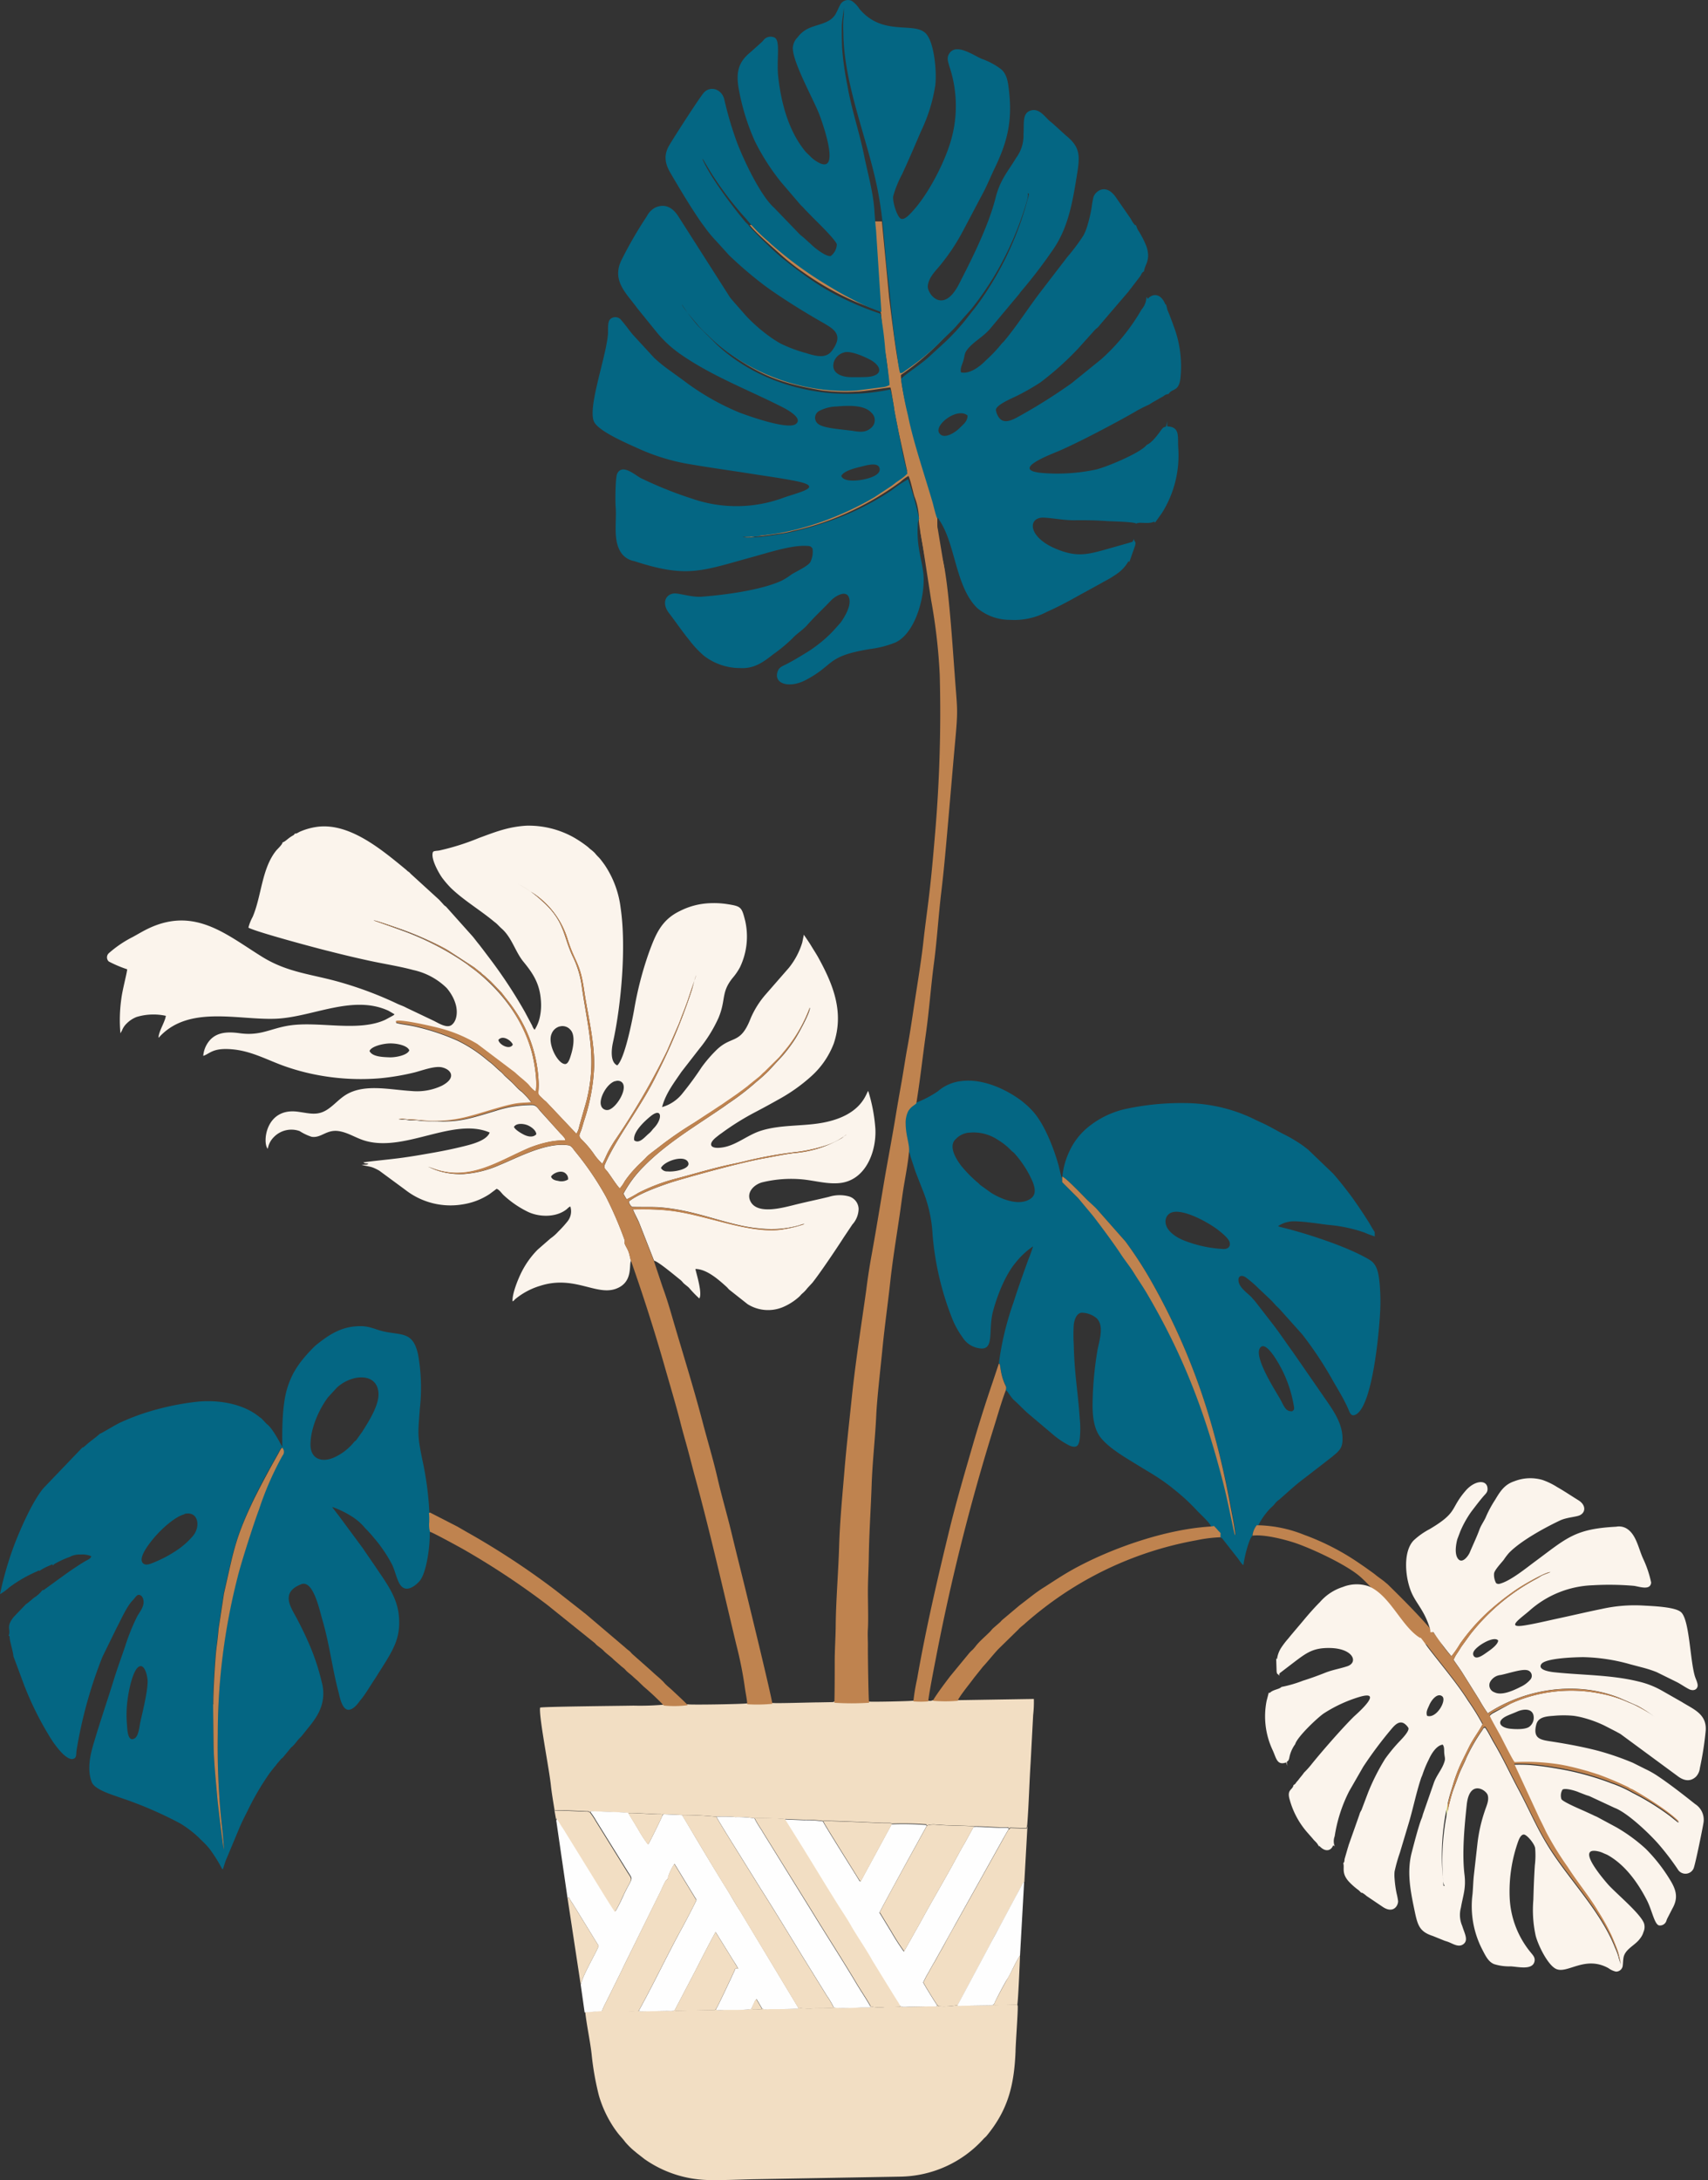 <svg xmlns="http://www.w3.org/2000/svg" viewBox="0 0 319.99 408.23"><rect x="0" y="0" width="319.99" height="408.23" fill="#333333" stroke="none"/><defs><style>.cls-1{fill:#fbf4ec;}.cls-1,.cls-2,.cls-3,.cls-4,.cls-5,.cls-6{fill-rule:evenodd;}.cls-2{fill:#046683;}.cls-3{fill:#f2dec3;}.cls-4{fill:#bf834f;}.cls-5{fill:#fefefe;}.cls-6{fill:#e1e796;}</style></defs><g id="Слой_2" data-name="Слой 2"><g id="Слой_1-2" data-name="Слой 1"><path class="cls-1" d="M103.25,220.29c.31-.59,2-1.44,2.84-.45a1.25,1.25,0,0,1,.34,1,2.37,2.37,0,0,1-1.89.26c-.63-.09-1.13-.29-1.29-.77Zm20.59-1.62c.68-1.33,4.49-2.54,5.1-1,.47,1.16-2.46,1.81-3.91,1.66a1.28,1.28,0,0,1-1.19-.62ZM96.29,211c.43-.74,1.76-.64,2.56-.31.62.26,1.58.92,1.63,1.68-.61.69-1.68.45-2.49,0C97.46,212.09,96.47,211.49,96.29,211Zm22.53,2.51c-.31-1.55,2-3.65,3.16-4.58,2.1-1.63,2.16.64.49,2.33-.25.26-.34.43-.58.68s-.46.4-.71.65c-.61.57-1.54,1.57-2.36.92Zm-3.59-11.05a1.31,1.31,0,0,1,1,0c1.75.8-.52,4.76-2.12,5.32a1.16,1.16,0,0,1-1.51-.82c-.41-1.2,1-4,2.62-4.53Zm-46-5.67c.32-.86,2.45-1.38,3.75-1.42s3.35.36,3.7,1.29c-.32.91-2.53,1.36-3.74,1.31s-3.2-.09-3.71-1.18Zm35.62-4.59a1.94,1.94,0,0,1,2,.6c1,1,.53,3.44.12,4.72-.19.61-.49,1.7-1.09,1.71-1.39,0-3.36-3.82-2.54-5.66a2.26,2.26,0,0,1,1.47-1.37Zm-11.51,2.55c.86-1.11,2.55.19,2.73.85C95.52,196.66,93.51,195.63,93.37,194.71ZM55.22,156.08c-.12.29-.27.3-.55.48-.82.49-1.26,1.07-1.73,1.15,0,.38-.91,1.21-1.18,1.53-2.75,3.39-2.74,8.52-4.43,12.45a8.31,8.31,0,0,0-.79,2c1.35.79,13.37,4,15,4.38,2.61.67,5.21,1.29,7.86,1.86s5.46,1,8,1.69A12.84,12.84,0,0,1,83.69,185a8.92,8.92,0,0,1,1,1.43,7.22,7.22,0,0,1,.71,1.73c.38,1.44.15,3.05-.8,3.76s-2.67-.5-3.49-.86l-5-2.38c-.53-.3-1.13-.48-1.68-.74a69.32,69.32,0,0,0-10.6-4c-5.3-1.54-9.85-1.78-14.69-4.77-6.59-4.07-12.48-9.35-21.06-5.45-1.14.52-2.15,1.14-3.19,1.71a21.15,21.15,0,0,0-4.45,3,1.06,1.06,0,0,0-.06,1.6,23.07,23.07,0,0,0,3.45,1.46c-.09.92-.9,3.84-1.11,5.6a28.31,28.31,0,0,0-.16,6.38l.29-.51a3.64,3.64,0,0,1,.9-1.34,5.36,5.36,0,0,1,1.86-1.21,11,11,0,0,1,5.46-.21c-.15,1.15-1.31,2.83-1.38,4.09.16-.1.05,0,.21-.18,5.52-5.9,14.56-3.12,21.64-3.36,6.9-.23,14.49-4.63,21.26-1.49l1.11.65c-.12.17,0,0-.15.16l-.23.14-1.35.73c-5.08,2.34-12.45.22-18,1.08-3.55.55-5.36,2-9.34,1.43-2.5-.34-4.75-.16-6.07,2.07a5,5,0,0,0-.69,2.18c1.3-.43,1.77-1.57,5.51-1.22s6.75,2.15,10.11,3.28A41.11,41.11,0,0,0,59,201.19a43.53,43.53,0,0,0,12.46.68,45.39,45.39,0,0,0,5.92-1c1.5-.34,4.06-1.39,5.51-1,1.74.45,2.59,2-.09,3.41a10.9,10.9,0,0,1-5.71,1c-3.91-.23-8.51-1.34-11.94.51-1.49.8-2.44,2.05-3.81,2.95-1.86,1.22-3.31.72-5.52.42-6.1-.84-6.69,5.88-5.65,6.94a4,4,0,0,1,1.12-2.18,4.58,4.58,0,0,1,4.84-1.14,9.85,9.85,0,0,0,2.24,1.07c1.9.3,2.85-1.57,5.43-1,1.67.34,3.12,1.37,4.88,1.82,7.44,1.95,16.37-4.5,23.06-1.62-.55,1.49-3.29,2.19-4.74,2.55-1.92.48-4,.91-6,1.26s-4.15.73-6.28,1-4.43.48-6.64.77c.38.32.51.1.94.31-.21.18-.91.11-1.27.16,1.54.42,1.68.18,3.3,1.09l4.5,3.31.67.5a13.75,13.75,0,0,0,10.56,2.49,12.64,12.64,0,0,0,4.92-1.9l1.34-1c.52.18.9.79,1.28,1.16a18.64,18.64,0,0,0,4.58,3.15c2.08,1,5.22,1.09,7.18-.42.32-.24.36-.4.77-.58a3,3,0,0,1-.56,2.83,20.92,20.92,0,0,1-1.71,1.88,8.29,8.29,0,0,1-1.44,1.27l-2.41,2.1a16.53,16.53,0,0,0-3,4.17c-.6,1.18-1.79,4-1.71,5.51.34-.14.25-.2.55-.45a13.39,13.39,0,0,1,4.68-2.47c6.29-2,10.41,1.87,14.08.59,3.39-1.19,2.44-4.58,2.89-5.24-.17-.58-.26-1.19-.47-1.75s-.52-1-.68-1.41.08-.35-.07-.82a70.35,70.35,0,0,0-3.45-8,55.89,55.89,0,0,0-5.9-8.65c-.25-.33-.59-.9-1.08-1-4.18-.69-9.7,2.37-13,3.69a19.82,19.82,0,0,1-6.71,1.68,13.88,13.88,0,0,1-3.77-.34,11.41,11.41,0,0,1-1.57-.47c-.33-.12-1.26-.56-1.37-.55.17,0,1.14.39,1.45.49,6.64,2.18,11.72-1.49,17.5-4a21.82,21.82,0,0,1,3.14-1,15.11,15.11,0,0,1,3.7-.44c0-.47-.82-1.14-1.11-1.48L101.18,208c-.43-.51-.73-1.06-1.48-1.08a21.34,21.34,0,0,0-6.76,1.06c-6.35,1.92-7.21,2.19-13.64,1.94-.41,0-.83-.09-1.19-.13s-.81,0-1.21,0-.71-.15-1.11-.16a5.84,5.84,0,0,1-1.11,0,4,4,0,0,1,1.54,0c.57.1,1.08,0,1.68.09,6.84.73,9.18-.38,15.44-2.2,1-.28,1.89-.53,2.91-.73,1.49-.28,2.26-.18,3.33-.33a16.19,16.19,0,0,0-1.81-2,7,7,0,0,1-.68-.57c-.47-.46-.82-.87-1.3-1.32s-.86-.77-1.31-1.2a7.31,7.31,0,0,0-.67-.69c-.61-.48-1.45-1.36-2-1.76s-.91-.75-1.4-1.12a26,26,0,0,0-4.68-2.93,42.6,42.6,0,0,0-7.54-2.55c-1.29-.34-2.79-.47-3.66-.7-.41-.11-.27,0-.32-.33.78-.43,7.24,1.08,8.32,1.38a25.93,25.93,0,0,1,6.92,2.92l7.07,5.34c.8.79,1.91,1.56,2.6,2.34.28.32.84,1,1.26,1.14.35-1.84-.23-5.32-.67-7.07-1.5-6.07-5.44-11.38-10.21-15.27-.35-.28-.73-.58-1.12-.86s-.72-.57-1.13-.85l-1.13-.76a53.54,53.54,0,0,0-10.37-5.21L70,172.33c.26-.07,5.09,1.62,5.83,1.9,1.89.69,3.72,1.49,5.52,2.35.87.42,1.86.92,2.64,1.39l4.78,3.11c.39.28.72.6,1.11.87s.28.28.52.47a5.3,5.3,0,0,1,.55.44c.38.38.71.61,1.09,1l1.92,2c.88,1.16,1.76,2.19,2.55,3.41A25.75,25.75,0,0,1,100.92,203c0,2.21-.45,1.57.9,2.88.17.17.31.24.49.41l5.67,6a3.74,3.74,0,0,0,.55-1.45l1.31-4.57c2-7.88.43-13.11-.79-21.16a18.49,18.49,0,0,0-1.83-6.18c-1.77-3.87-1.44-6.5-5.68-10.24a18.91,18.91,0,0,0-4.6-3.22,18.2,18.2,0,0,1,2.48,1.48,15.94,15.94,0,0,1,7,9.2c1.38,4.26,2.23,4.06,3,9.2.67,4.58,2,9.74,1.89,14.41a36.52,36.52,0,0,1-1.86,10c-.16.52-.29,1-.45,1.52-.34,1.13-.83,1.35.06,2.18a19.5,19.5,0,0,1,2.15,2.54,10.21,10.21,0,0,0,1.62,1.89c.29-.39.81-1.68,1.1-2.21.39-.73.8-1.43,1.23-2.09a134.59,134.59,0,0,0,9.78-16.75l2-4.58c.35-.73.63-1.6.94-2.37s.6-1.56.91-2.4l1.64-4.87c-.29.66-.61,2.06-.84,2.82a112.23,112.23,0,0,1-6.62,15.9c-2.72,5.67-7.5,11.72-9.65,16.71-.25.58,0,.79.38,1.2.6.73,1.89,2.82,2.42,3.27a6.81,6.81,0,0,0,.92-1.33,19,19,0,0,1,1.93-2.38c.68-.77,1.46-1.4,2.16-2.16.44-.48,1.87-1.5,2.4-1.93a68.87,68.87,0,0,1,6.48-4.46c.92-.58,1.77-1.14,2.65-1.69s1.75-1.16,2.62-1.71l2.62-1.81c.45-.3.85-.63,1.26-.91l.93-.7c.14-.11.15-.15.29-.25l1.8-1.45a5.85,5.85,0,0,0,.57-.51,4.54,4.54,0,0,1,.56-.52L146,198c.33-.39.65-.81,1-1.19a27.21,27.21,0,0,0,4.75-8.16c.08.88-2.21,5-2.75,5.84a27.82,27.82,0,0,1-2.34,3.14L144,200.51a29.29,29.29,0,0,1-2.28,2.05,48.46,48.46,0,0,1-4.93,3.83c-.47.3-.8.57-1.27.89-5.21,3.58-10.66,6.76-15,11.22a21.47,21.47,0,0,0-3.71,5,8.56,8.56,0,0,0,.61,1.06,23.68,23.68,0,0,0,2.16-1.19,34.84,34.84,0,0,1,7.25-2.73c3.54-.93,7-2,10.64-2.74.81-.17,1.91-.41,2.74-.63a79.94,79.94,0,0,1,8.49-1.52,29.7,29.7,0,0,0,5.54-1.12,13.39,13.39,0,0,0,4.37-2.2c-.32.19-.59.47-.95.7a20.88,20.88,0,0,1-8.87,2.77c-1.94.24-3.84.66-5.74,1-4.19.76-11.9,2.89-15.95,4.07-2.32.68-7.36,2.41-9.28,4a1.52,1.52,0,0,0,.62,1c1.58.05,3,0,4.68.05,7.4.45,13.2,3.52,19.33,4a19.28,19.28,0,0,0,7.44-.64,1.87,1.87,0,0,1,.84-.2,22.31,22.31,0,0,1-3.81.94c-3.61.74-8.76-.57-12.13-1.44-6.65-1.71-9-2.41-16.18-2.24.05.35.87,1.86,1.09,2.38l2.84,7.23c.84.18,4,2.87,5,3.65a4.51,4.51,0,0,1,.47.51c.35.34.7.56,1.07.91a22.38,22.38,0,0,0,1.93,2c.64-.9-.56-4.69-.73-5.52,2.1,0,4.35,2,5.83,3.34.21.19.29.32.48.51l3.47,2.74a7.21,7.21,0,0,0,6.52.59,10.86,10.86,0,0,0,3.16-2c.21-.19.3-.35.53-.55a6.34,6.34,0,0,0,1-1.05l.93-1c1.51-1.9,4.67-6.61,5.87-8.49l1.62-2.42a4.46,4.46,0,0,0,1.17-2.94A2.52,2.52,0,0,0,159,224a6.71,6.71,0,0,0-3.69.09c-2.24.55-4.49,1-6.72,1.57-2.07.5-6.75,1.8-8-.74-.84-1.7.75-3.19,2.28-3.56a22.94,22.94,0,0,1,7.59-.52c2.36.24,4.88,1,7.27.62,4.59-.76,6.48-6,6.27-10.1a31,31,0,0,0-1.34-7.09c-.42.39-1.09,4.33-7.9,5.82-4,.88-8.34.39-12.24,1.64-2.58.83-4.6,2.74-7.21,3.12-2.36.35-2.69-.66-1.15-1.9.38-.3.58-.48,1-.76a49,49,0,0,1,6.42-4c1.53-.8,3-1.61,4.46-2.43a32.07,32.07,0,0,0,6-4.29,15.82,15.82,0,0,0,4.16-6.07c2-5.93-.14-11.11-2.91-16.14-.42-.75-.85-1.39-1.3-2.14s-1-1.51-1.4-2.12c0,0,0,0,0,.06l-.29,1.42a14.11,14.11,0,0,1-2.51,4.74l-4.32,4.95a16.89,16.89,0,0,0-2.84,4.51c-2,5.14-3.59,3-6.64,6.16a24.77,24.77,0,0,0-2.55,3,58.9,58.9,0,0,1-3.49,4.77,7.49,7.49,0,0,1-3.91,2.68c.67-2.57,2.27-4.59,3.62-6.59l3.34-4.3a26.12,26.12,0,0,0,3.61-5.81c1.43-3.42.44-4.73,2.63-7.46a11.23,11.23,0,0,0,1.38-2,13.32,13.32,0,0,0,1-8.67c-.68-2.7-.76-2.77-3.54-3.2a16.58,16.58,0,0,0-3.23-.14,13.49,13.49,0,0,0-5.46,1.45c-3.51,1.68-4.58,4.42-5.83,7.83a64.85,64.85,0,0,0-2.76,10.69c-.36,2-1.77,9.19-3.16,10.39-1.35-.6-1.08-3-.82-4.22,1.59-7.17,2.52-18,1.46-25.22a18.36,18.36,0,0,0-3-8.1c-.19-.26-.37-.52-.58-.78a5.55,5.55,0,0,0-.62-.72,8.87,8.87,0,0,1-.64-.72,7.11,7.11,0,0,0-.77-.67c-.27-.21-.44-.41-.73-.62a21.77,21.77,0,0,0-2.53-1.68,17.34,17.34,0,0,0-8.8-2.15c-3.5.21-6,1.25-8.88,2.3a45.13,45.13,0,0,1-7.4,2.34c-.41.08-1,.05-1.2.26-.56,1.21,1.22,4.22,1.77,4.94a18.66,18.66,0,0,0,1.59,1.84c2.49,2.38,5.49,4.12,8.13,6.33a5,5,0,0,1,.5.41c.32.31.56.58.86.84,1.94,1.71,2.54,4.33,4.09,6.22,1.73,2.11,3,4,3.25,7.06a10.6,10.6,0,0,1-.16,3.19,7.21,7.21,0,0,1-1,2.49,2.16,2.16,0,0,1-.46-.79l-1.39-2.6A90.39,90.39,0,0,0,92,179.8l-1.67-2.21c-.24-.29-.34-.45-.59-.76-.41-.49-.78-1-1.16-1.46l-5-5.59c-.16-.14-.19-.12-.35-.27s-.21-.23-.35-.38-.4-.44-.65-.7l-5.13-4.68a3,3,0,0,1-.35-.36,4.33,4.33,0,0,0-.37-.27c-.14-.11-.19-.19-.33-.3l-.74-.61c-4.31-3.53-10.14-8.23-16-7.38a12.28,12.28,0,0,0-3.12.89c-.36.16-.58.4-1,.36Z"/><path class="cls-2" d="M242.13,264.23c-1.29.15-1.58-1-2.32-2.31-1-1.76-5.37-8.49-3.52-9.76,1.22-.83,3.64,3.72,4.2,4.94a24,24,0,0,1,1.94,6.33C242.49,264,242.41,263.94,242.13,264.23ZM219.57,227c2.18-.67,6.71,1.84,8.51,3.2.67.51,2.1,1.63,2.29,2.41s-.28,1.24-1.06,1.26a23.39,23.39,0,0,1-7.73-1.7c-4.24-1.87-3.62-4.68-2-5.17Zm-38.08-14.91a8.19,8.19,0,0,1,5.5,1.36,11.92,11.92,0,0,1,2.49,2c.16.17.31.24.49.41a19.54,19.54,0,0,1,3.48,5.38c.61,1.54.72,2.83-1,3.54-2.13.9-5.16-.43-6.75-1.43l-2.09-1.5a3.24,3.24,0,0,0-.46-.44,24.19,24.19,0,0,1-3.08-3.14c-.86-1.13-2.51-3.66-1-5a3.87,3.87,0,0,1,2.39-1.19Zm-9.86-5.57c-.44.47-.94.55-1.51,1.45a4.91,4.91,0,0,0-.48,2.46c0,2.32.81,3.88.61,5.28.24.22.22.46.35.89l.92,2.8c.46,1.2.94,2.39,1.4,3.58a25.55,25.55,0,0,1,1.8,8.25,54.79,54.79,0,0,0,3.84,16.07,16.39,16.39,0,0,0,1.78,3.11,4.38,4.38,0,0,0,2.9,2c3.25.71,1.81-3.16,2.8-6.89.8-3,2.31-6.83,4.27-9.15a14.41,14.41,0,0,1,3.23-3,26,26,0,0,1-.91,2.53c-.92,2.57-1.92,5.32-2.73,7.9a56.07,56.07,0,0,0-2.76,11.42c.25.15.21.6.35,1.27a10.7,10.7,0,0,0,.73,2.54c.26.57.36.54.2,1.25.41.2.89,1.32,1.68,2s1.89,1.9,2.88,2.69l4.05,3.42a16.11,16.11,0,0,0,3.36,2.29c1.37.53,1.73,0,1.9-1.32a17.6,17.6,0,0,0,0-3.7c-.34-5.21-1-8.22-1.13-14a30.13,30.13,0,0,1,0-3.56c.11-1,.52-2.22,1.48-2.31a4.47,4.47,0,0,1,2.77,1c1.53,1.42.53,4.19.19,6.08a64.56,64.56,0,0,0-.91,10.2c0,2.39.31,4.54,1.51,6.09,1.46,1.86,4.2,3.49,6.34,4.8l2.34,1.43a42.07,42.07,0,0,1,4.49,3l1.48,1.21a36,36,0,0,1,3.41,3.25c.52.57,2.66,2.49,2.6,3l.52-.1a10.17,10.17,0,0,1,.83.91c.69.65.3.36.42,1.2.32.12.36.21.59.5l2.66,3.39c.25.31.79,1.2,1.08,1.29.11-1.2,1-4.91,1.67-5.48a3.9,3.9,0,0,1,.78-1.91l.3,0a13.14,13.14,0,0,1,2.42-3.37,4.06,4.06,0,0,0,.71-.73,3.68,3.68,0,0,1,.79-.74c1.64-1.41,2.83-2.6,4.78-4.05l5-3.87c1.61-1.3,2.19-1.79,2.1-3.81-.11-2.5-1.47-4.58-2.65-6.33l-6.65-9.61c-1.24-1.69-2.43-3.5-3.75-5.2l-3.23-4.17c-.22-.29-.45-.5-.67-.77-.65-.79-2.57-1.91-2.54-3.38,0-.75.69-1.05,1.67-.22a21.13,21.13,0,0,1,2,1.74l1.95,1.84a17.56,17.56,0,0,1,1.45,1.52,8.16,8.16,0,0,1,.73.71l4.17,4.66a69.17,69.17,0,0,1,5.4,8.07c1.11,2,2.14,3.53,3.14,5.73.33.73.53,1.71,1.51,1.17,3.19-1.76,4.36-16,4.51-18.94a37.32,37.32,0,0,0-.1-5.79c-.2-1.91-.52-3.39-1.8-4.18-3.87-2.39-11.83-5-16.82-6.2l-.39-.15a5.12,5.12,0,0,1,2-.81c1.22-.36,5.93.41,7.34.57a27.8,27.8,0,0,1,6.79,1.42,20.15,20.15,0,0,0,2,.75c-.09-1.25.24-.27-.78-2.06-.75-1.31-2.77-4.31-3.68-5.53s-2.35-3.06-3.38-4.2l-4.64-4.45-.86-.67a27.35,27.35,0,0,0-3.82-2.28c-1.31-.67-2.57-1.44-3.94-2.06-1.89-.85-1.95-1-4.21-1.87A30.31,30.31,0,0,0,222,206.54a49.47,49.47,0,0,0-11.26,1.13,17,17,0,0,0-6.67,3.2,12.66,12.66,0,0,0-3.73,4.72,14.28,14.28,0,0,0-1.31,4.76c.53,0,4.2,3.87,4.82,4.49s1,1,1.58,1.48l5.45,6.18a73.87,73.87,0,0,1,5.15,8A122.41,122.41,0,0,1,227,266.88a149.64,149.64,0,0,1,3.58,15.18c.33,1.66.76,3.72.92,5.39a.73.73,0,0,1-.13-.23l-.12-.45c-.74-3.36-1.19-5.88-2.12-9.45-3.38-13.09-7.43-23.65-14.2-35.15-.78-1.33-1.62-2.54-2.39-3.77s-1.72-2.39-2.52-3.62c-1.28-1.95-3.79-5.33-5.17-7.11L202,224.33l-3-3v-.73c-.11-.13,0,.14-.16-.25l-.53-2.19c-.84-3-2.43-7.13-4.38-9.58a14.65,14.65,0,0,0-1.54-1.62l-.82-.7c-2.86-2.21-7.37-4.37-11.46-3.84a8,8,0,0,0-4.39,1.9,19.94,19.94,0,0,1-4.1,2.15Z"/><path class="cls-2" d="M26.15,312c1-.35,1.49,1.86,1.51,2.8,0,1.91-.88,5.46-1.32,7.41-.24,1.05-.34,2.8-1.1,3.27-1.39.85-1.39-1.87-1.47-2.77a21.44,21.44,0,0,1,.1-4.24c.19-1.67,1-6,2.28-6.47Zm8.4-28.53c2.55-.64,3.13,2.28,1.59,4.13A14.91,14.91,0,0,1,33.52,290a23.72,23.72,0,0,1-4.76,2.58c-.58.24-1.49.63-2,.09-1-1.09,1.59-4.13,2.19-4.84,1.23-1.46,3.8-3.85,5.58-4.29Zm5.37,35.62c-.05-1.81.36-9,.62-10.78.14-1,.29-2.36.37-3.37l1-6.59c1.77-7.65,2-10,5.48-17.38,1.09-2.3,2.71-5.33,4-7.58l.68-1.21c.14-.25.2-.39.34-.64.06-.1.1-.17.17-.27l.12-.16.11-.1a1.09,1.09,0,0,1,.06,1.51,58.48,58.48,0,0,0-4.4,10.09c-.9,2.46-3.37,10.16-4,12.63A118.6,118.6,0,0,0,40.8,324.6,143.07,143.07,0,0,0,41.37,340c.22,2.09.47,4.23.58,6.27-.23-.75-1.14-8.64-1.21-9.43-.28-3.27-.66-6.69-.72-10l-.1-7.74ZM66.65,258c2-.37,3.95.25,4.24,2.6s-1.86,5.62-3,7.44l-1.12,1.57c-.13.15-.29.24-.43.39a10.16,10.16,0,0,1-4,3c-2.3.88-4.11,0-4.17-2.37-.06-3,1.52-6.66,3.28-9l1.68-1.83A7.48,7.48,0,0,1,66.65,258ZM18.74,268.42c-.89.84-1.67,1.29-2.54,2.08-.29.25-.65.62-.75.51L8.18,278.6c-2.15,2.49-4.74,8.5-5.85,11.61A63.87,63.87,0,0,0,0,298.49a9.41,9.41,0,0,0,1.72-1.26,25.76,25.76,0,0,1,5.2-3c.26-.12.32-.25.45-.09a11,11,0,0,1,1.9-1c.71-.33.55-.22.66,0l.05-.07.12-.17a17.57,17.57,0,0,1,3-1.4,3.75,3.75,0,0,1,2-.43,4.18,4.18,0,0,1,2,.32c-.09.45-.67.66-1.09.9-1.15.67-2.42,1.54-3.5,2.29l-4.25,3.08c-.38.21-.15.14-.26,0a5.86,5.86,0,0,1-1.59,1.47c-.24.19-1.45,1.23-1.54,1.23L2.62,302.7c-1.62,1.93-.52,2.41-1,3.56.29.17.11.11.26.89s.65,2.52.62,2.93l2.09,5.61a59.38,59.38,0,0,0,5.18,10.22c.54.79,2.83,4.12,4.16,3.33.43-.26.31-.81.42-1.56a84.14,84.14,0,0,1,4.84-17.45l2.68-5.47c.76-1.41,1.88-4,3-5.13.26-.24.68-.91,1-1,.57-.1.94.48,1,1,.22,1.09-.69,2.19-1.11,2.91a38.26,38.26,0,0,0-2.34,5.79c-.68,2-1.42,4-2.06,6.06-1.26,4.08-2.67,8.15-3.88,12.27-.62,2.09-1.16,4.73-.3,7,.55,1.45,3.83,2.37,5.26,2.9a72.7,72.7,0,0,1,11.38,4.89,20.67,20.67,0,0,1,3.46,2.65c.33.39,1.13,1,2,2.1a27.43,27.43,0,0,1,2.3,3.67c.08.11.06.07.16.15.24-.62.39-1.33.7-2l2.37-5.67c.52-1.26,1.15-2.44,1.74-3.64a50.48,50.48,0,0,1,4-6.76l.87-1.11a2.13,2.13,0,0,0,.33-.4c.2-.28.41-.48.61-.73.45-.58.41-.39.67-.68l1.22-1.48c.49-.62.4-.39.67-.68.57-.59.65-.89,1.56-1.77l1.56-1.95a16.35,16.35,0,0,0,1.13-1.56,9,9,0,0,0,.9-1.78,7.72,7.72,0,0,0,.23-4.76A42.5,42.5,0,0,0,57.55,307c-.58-1.31-1.14-2.41-1.78-3.66-1.13-2.21-3.45-5.1.66-6.71,2.29-.9,3.46,5,4,6.78,1.36,4.72,1.77,8.78,3,13.45.24,1,.73,3.58,2.1,3.25,1-.24,1.71-1.45,2.12-1.93.81-.95,1.94-2.9,2.7-4l2.11-3.36c1.49-2.51,2.65-4.68,2.25-8.45-.39-3.61-2.58-6.31-4.49-9.2l-1.66-2.41c-.22-.3-.36-.54-.54-.81l-4.61-6.23c-.23-.28-.38-.49-.59-.77s-.42-.51-.59-.79a17.25,17.25,0,0,1,3.65,1.76,10.45,10.45,0,0,1,2.54,2.22,23.61,23.61,0,0,1,1.63,1.8,26.47,26.47,0,0,1,3.4,5c.56,1.14.95,3.09,1.62,3.92,1.08,1.37,2.73.09,3.53-.82,1.29-1.46,2-6.59,1.9-9.08l.14-.08a5.24,5.24,0,0,1-.12-1.81c0-.3,0-.61,0-.91,0-1-.15-.69.17-.83-.19-.15.21-.06-.25-.16a59.26,59.26,0,0,0-1.28-9.68c-1-4.8-.85-5-.5-9.78a35.34,35.34,0,0,0-.33-10.07c-.94-4.33-3-3.6-6.38-4.33-1.51-.32-2.65-1-4.3-1-3.61-.05-6,1.58-8.54,3.62a28.24,28.24,0,0,0-2.25,2.42,17.07,17.07,0,0,0-1.9,2.78A16.37,16.37,0,0,0,53.53,261c-.89,4.08-.59,9.69-.65,9.88-.08-.07-1.65-3.23-2.75-4.13a2.49,2.49,0,0,1-.37-.35L49,265.6c-.19-.15-.24-.16-.47-.34-2.9-2.36-7.34-3.19-11.43-2.82A50.19,50.19,0,0,0,27,264.6a43,43,0,0,0-4.43,1.74c-.87.39-3.69,2.12-3.79,2.08Z"/><path class="cls-3" d="M179.4,375.43a13.2,13.2,0,0,1-3.64.2c-.12-.24-.1-.16-.23-.26-.05.29.27.3-.73.29-.3,0-.61,0-.9,0l-3.61.07c-.69,0-1.21.14-1.64-.17l-.07.19c-1,0-1.92,0-2.88.05a6.72,6.72,0,0,1-2.63-.15c0,.26.15.13-.24.21l-1.36,0c-1.27,0-4.52.23-5.29-.05l0,.12c-1.1.08-2.31.06-3.42.08a10.65,10.65,0,0,1-3.18-.11l-.06.16c-1.09.1-3.84.08-5.22.1-.69,0-1.13.15-1.55-.17l0,.21c-.4,0-1.75.19-1.91-.11-.56.28-3.94.21-5.06.22s-1.56.21-1.55-.24c-.14.16-.14.21-.35.27l-7.28.14c-.14-.11-.12.19-.11-.23-.36.37-.84.24-1.51.25l-5.13.09c-.13-.1-.11.16-.1-.23l0,.05-.06.06-.06,0c-.26.2-5.87.2-6.67.21-.11-.11-.11.17-.08-.2l-3.24.25c.29,2.6.9,5.3,1.2,7.9a52.76,52.76,0,0,0,1.37,7.76,21.61,21.61,0,0,0,2.91,6.15c.33.47.63.88,1,1.31s.68.76,1,1.2a13.81,13.81,0,0,0,1.72,1.7c.25.19.4.35.65.53l1.28,1a21.6,21.6,0,0,0,11.75,3.9c2.89.08,6.08-.1,9-.15l27.1-.48a21.43,21.43,0,0,0,15.68-7.11c.17-.18.39-.34.54-.53,4-4.85,5.16-9.43,5.42-15.83,0-1.22.51-8,.4-8.54l-.09-.19-4.26.08.07-.25c-.26.17-.25.25-.66.27l-5.41.08c-.73,0-.69.09-.8-.13Z"/><path class="cls-3" d="M103.9,339.11,104,339c.2-.17,4.92.1,5.92.14.49,0,.41,0,.7.26.1-.27-.33-.26.82-.21s5.7.18,6.21.29c.94-.07,4.31.16,5.74.2h.41c.29.06.21-.07.27.21l.16-.21,3.53.16a57.3,57.3,0,0,1,6.43.32,25.41,25.41,0,0,1,3.55.06,19.78,19.78,0,0,1,3.56.23,50.91,50.91,0,0,1,5.2.12c.4,0,.38,0,.6.25.12-.29-.23-.26.84-.19l2.74.1a21.8,21.8,0,0,1,3.52.22c.31-.15,9.43.31,11.23.37l1.26,0c.47.06.21,0,.37.14a54.06,54.06,0,0,1,6.5.13l.06.21a4,4,0,0,1,2-.13c.78,0,1.56.09,2.35.11.62,0,4.21.08,4.46.19.85-.08,3.73.14,5,.17l1.28,0c.51.14.2-.1.29.31,0,0,.06-.08.07-.06l.17-.19,3.06.1.15-.63c.3-3.87.39-7.84.64-11.72l.47-8.84a21.42,21.42,0,0,0,.13-3l-14.26.23a26.2,26.2,0,0,1-4.69,0,1.07,1.07,0,0,1-.83.09,15.45,15.45,0,0,1-2.8,0c-.38.1-7.78.26-8.36.17a49.11,49.11,0,0,1-6.51,0c-.12.08,0,.05-.2.1l-2.69.05c-1.42,0-8.25.23-8.66.1a29.8,29.8,0,0,1-4.7.08c-.27.14-10.58.32-11.16.18a19.53,19.53,0,0,1-4.45.07,50.67,50.67,0,0,1-5.7.18c-2.63.05-17,.18-17.49.37-.28,1.49,1.65,11.22,2,14.41.16,1.53.46,3.27.71,4.8Z"/><path class="cls-4" d="M172.4,99.26c.13,1,.33,2,.49,3l1.56,10.13a106.09,106.09,0,0,1,1.61,14,266.57,266.57,0,0,1-.85,29.41c-.39,4.62-.79,9.2-1.38,13.76-.28,2.22-.59,4.48-.83,6.69-.42,3.9-1.34,9.27-1.93,13.27-.33,2.16-.67,4.43-1.07,6.58s-.71,4.33-1.09,6.47-.77,4.33-1.13,6.52c-.71,4.31-1.54,8.57-2.26,12.86s-1.44,8.7-2.22,13c-.39,2.11-.74,4.4-1,6.51-.94,6.71-2,13.36-2.71,20.13-.47,4.55-1,9.14-1.38,13.71s-.86,9.47-1,14.16-.56,9.66-.64,14.51c0,2.41-.2,4.91-.19,7.3,0,1.36,0,6.48-.07,7.55a49.11,49.11,0,0,0,6.51,0c-.12-.56-.24-9.26-.22-10.41s-.08-2.33,0-3.43c.1-1.57,0-5,0-6.93,0-2.19.14-4.48.17-6.67.07-4.48.38-8.91.53-13.33s.66-8.68.86-13c.16-3.41.83-9.05,1.18-12.67.41-4.17,1-8.27,1.45-12.4s1.12-8.15,1.71-12.15c.3-2,.54-4.05.88-6.05s.75-4.19.91-6c.2-1.4-.58-3-.61-5.28a4.91,4.91,0,0,1,.48-2.46c.57-.9,1.07-1,1.51-1.45.71-4.3,1.17-8.64,1.79-13s.93-8.85,1.51-13.22.85-8.94,1.38-13.36.92-9,1.31-13.44.77-9,1.18-13.57c.71-7.63.53-6.53,0-14-.38-5-1.07-16-2.1-20.66L175,98.4a3.44,3.44,0,0,1-2.59.86Z"/><path class="cls-5" d="M104.21,340.85l2.13,14.64.21-.28a8,8,0,0,0,.72,1.19c.22.37.46.74.69,1.12l4.18,6.8c0,.51-3.19,5.86-3.34,7.34l.73,5.14,3.24-.25a15.71,15.71,0,0,1,.82-1.76l2.58-5.21c.3-.59.55-1.15.84-1.75L123,355.69c.29-.62.57-1.13.86-1.73a17.6,17.6,0,0,1,.84-1.75c.3-.46.47-.17.47-.74a9.44,9.44,0,0,1,1.2-2.49l4.11,6.73c0,.23-2.37,4.69-2.67,5.24-2.68,4.87-5.41,10.63-8.07,15.43,0,.4,0,.14.09.24l5.13-.09c.67,0,1.15.12,1.51-.25l3.81-7.28c1.24-2.42,2.47-4.86,3.79-7.25l3.23,5.2c.3.5.8,1.21,1,1.69-.67-.14-.48-.08-.78.56-.56,1.22-3.06,6.56-3.33,6.9,0,.45.34.26,1.55.24s4.5.06,5.06-.22a7.84,7.84,0,0,1,.43-.94c.15-.32.25-.69.52-.86l1,1.7c.42.32.86.19,1.55.17,1.38,0,4.13,0,5.22-.1l.06-.16-10.88-18.06c-1-1.49-1.79-3-2.74-4.5-2-3.2-4.85-7.95-6.81-11.28l-1.34-2.24-3.53-.16-.16.21c-.2.55-2.48,5.22-2.7,5.45a24.21,24.21,0,0,1-1.89-2.91l-1.82-3c-.52-.11-5-.24-6.22-.29s-.72-.06-.82.21a12.66,12.66,0,0,1,1,1.51l5.79,9.31c1.27,2.09,1.14.95-.65,4.7a25.72,25.72,0,0,1-1.52,3c-.24-.16-5.17-8.27-5.5-8.77l-4.11-6.65c-.24-.39-.47-.73-.71-1.11s-.48-.65-.68-1l0,.4Z"/><path class="cls-4" d="M118.22,236.09c2.27,6.45,4.4,13.09,6.32,19.82.95,3.34,2,6.81,2.88,10.22.42,1.69.93,3.43,1.4,5.15s.9,3.46,1.37,5.18c2.82,10.29,5.27,21.1,7.77,31.55a72.52,72.52,0,0,1,1.62,8.21c.13.88.38,2.07.42,2.88a29.8,29.8,0,0,0,4.7-.08c-.29-2-4.44-18.93-5-21.24-.86-3.53-1.75-7-2.59-10.52s-1.88-7-2.69-10.51-1.85-6.92-2.75-10.35c-1.86-7.08-3.91-13.49-5.9-20.37-.48-1.64-1-3.32-1.6-4.95l-1.67-5-2.83-7.23a23.73,23.73,0,0,1-1.1-2.38c7.19-.17,9.53.54,16.18,2.24,3.37.87,8.52,2.18,12.13,1.45a23.33,23.33,0,0,0,3.81-.95,1.87,1.87,0,0,0-.84.2,19.09,19.09,0,0,1-7.44.64c-6.13-.5-11.93-3.57-19.33-4-1.62-.1-3.1,0-4.68-.06a1.45,1.45,0,0,1-.61-1c1.91-1.63,6.95-3.35,9.27-4,4.05-1.19,11.77-3.32,15.95-4.08,1.91-.35,3.8-.76,5.74-1a21,21,0,0,0,8.87-2.78c.36-.23.63-.51.95-.69a13.53,13.53,0,0,1-4.36,2.19,30.81,30.81,0,0,1-5.55,1.13,79.9,79.9,0,0,0-8.49,1.51c-.83.22-1.93.46-2.74.63-3.6.75-7.1,1.81-10.64,2.74a34.84,34.84,0,0,0-7.25,2.73,23.68,23.68,0,0,1-2.16,1.19,9.14,9.14,0,0,1-.61-1.06,21.69,21.69,0,0,1,3.71-5c4.39-4.46,9.84-7.64,15-11.21.47-.33.8-.59,1.27-.9a48.46,48.46,0,0,0,4.93-3.83,25.89,25.89,0,0,0,2.28-2.05l2.62-2.87a26.83,26.83,0,0,0,2.34-3.13c.54-.85,2.83-5,2.76-5.85a27.45,27.45,0,0,1-4.76,8.16c-.32.39-.64.81-1,1.19l-2.72,2.68a4.54,4.54,0,0,0-.56.52,5.85,5.85,0,0,1-.57.51l-1.8,1.45c-.14.11-.15.14-.29.25l-.93.7c-.41.28-.81.61-1.26.91l-2.62,1.81c-.87.55-1.72,1.15-2.62,1.71L130,210.24a67.45,67.45,0,0,0-6.47,4.46c-.54.44-2,1.46-2.41,1.93-.69.76-1.48,1.39-2.16,2.16a19.22,19.22,0,0,0-1.93,2.39,6.74,6.74,0,0,1-.92,1.32c-.52-.45-1.82-2.54-2.42-3.27-.34-.41-.63-.62-.38-1.2,2.15-5,6.93-11,9.65-16.7a112.84,112.84,0,0,0,6.62-15.91c.24-.76.56-2.16.85-2.82l-1.65,4.87c-.31.84-.57,1.57-.91,2.4s-.59,1.64-.93,2.37l-2,4.58a134,134,0,0,1-9.78,16.76c-.43.66-.84,1.35-1.23,2.08-.29.54-.81,1.82-1.1,2.22a10.63,10.63,0,0,1-1.62-1.9,18.75,18.75,0,0,0-2.15-2.54c-.89-.83-.4-1-.06-2.18.16-.53.29-1,.46-1.51a37,37,0,0,0,1.85-10c.11-4.68-1.22-9.84-1.88-14.41-.75-5.15-1.6-5-3-9.21a15.89,15.89,0,0,0-7-9.2,18.2,18.2,0,0,0-2.48-1.48,19.19,19.19,0,0,1,4.6,3.22c4.24,3.74,3.91,6.38,5.68,10.24a18.72,18.72,0,0,1,1.84,6.19c1.21,8.05,2.77,13.28.78,21.15l-1.31,4.57a3.74,3.74,0,0,1-.55,1.45l-5.67-6c-.18-.16-.32-.24-.49-.41-1.35-1.31-.86-.67-.9-2.88a25.78,25.78,0,0,0-4.37-13.66c-.79-1.22-1.67-2.25-2.55-3.41l-1.92-2c-.38-.37-.71-.6-1.09-1a5.3,5.3,0,0,0-.55-.44c-.24-.19-.26-.28-.52-.47s-.72-.59-1.11-.87L84,178c-.78-.47-1.77-1-2.64-1.39-1.8-.86-3.63-1.65-5.51-2.35-.75-.27-5.58-2-5.84-1.9l5.69,1.94a53.91,53.91,0,0,1,10.38,5.21l1.12.76c.41.28.74.56,1.13.85s.77.58,1.12.86A29.43,29.43,0,0,1,99.7,197.22c.43,1.75,1,5.23.66,7.08-.41-.12-1-.83-1.26-1.15-.69-.77-1.8-1.55-2.6-2.34l-7.07-5.34a26.67,26.67,0,0,0-6.91-2.92c-1.09-.3-7.55-1.81-8.33-1.38,0,.31-.09.22.32.33.88.23,2.37.36,3.66.7a43.43,43.43,0,0,1,7.54,2.55,26,26,0,0,1,4.68,2.93c.49.37.9.77,1.4,1.12s1.41,1.29,2,1.76a8.72,8.72,0,0,1,.66.69c.45.43.86.76,1.31,1.2s.83.86,1.3,1.32a8.49,8.49,0,0,0,.68.58,15.48,15.48,0,0,1,1.81,2c-1.07.15-1.84.05-3.33.33-1,.2-1.94.46-2.9.73-6.27,1.82-8.61,2.93-15.45,2.2-.6-.07-1.11,0-1.68-.08a4,4,0,0,0-1.54,0,5.84,5.84,0,0,0,1.11,0c.4,0,.74.13,1.11.16s.8,0,1.21,0,.78.12,1.19.14c6.43.24,7.29,0,13.64-1.95a21.67,21.67,0,0,1,6.76-1.06c.76,0,1,.57,1.48,1.08l3.65,4.11c.29.34,1.08,1,1.11,1.48a15.61,15.61,0,0,0-3.7.44,21.69,21.69,0,0,0-3.13,1c-5.78,2.47-10.87,6.14-17.51,4-.31-.1-1.28-.47-1.44-.49.1,0,1,.43,1.36.55a10.55,10.55,0,0,0,1.57.48,14.76,14.76,0,0,0,3.77.34,20.06,20.06,0,0,0,6.71-1.69c3.3-1.32,8.82-4.38,13-3.69.49.08.83.65,1.08,1a55.09,55.09,0,0,1,5.9,8.64,70.35,70.35,0,0,1,3.45,8c.15.47-.1.36.07.83s.47.89.68,1.41.3,1.16.47,1.74Z"/><path class="cls-5" d="M168.65,375.57c.43.31.95.18,1.64.17l3.61-.07c.29,0,.6,0,.9,0,1,0,.68,0,.73-.29-.15-.13-2.45-3.85-2.57-4.19a17.35,17.35,0,0,1,1-1.89c.34-.63.65-1.19,1-1.78s.65-1.17,1-1.78.67-1.2,1-1.79c.67-1.24,1.34-2.39,2-3.61l9-16.1c.19-.33.85-1.54,1-1.7-.09-.41.22-.17-.29-.31l-1.28,0c-1.26,0-4.14-.25-5-.16l-1.6,2.92c-.55.92-1.14,2-1.64,2.93-2.06,3.83-4.45,7.83-6.56,11.72l-3.25,5.78a41.85,41.85,0,0,1-2.34-3.62l-2.23-3.67c0-.17,6.24-11.54,6.62-12.21l2.2-4-.06-.21a54.06,54.06,0,0,0-6.5-.13l-5.81,10.71c-.22-.11-.15,0-.35-.36-1.06-1.74-6.53-10.4-6.7-10.9a21.8,21.8,0,0,0-3.52-.22l-2.74-.1c-1.07-.07-.72-.1-.84.19l2.69,4.31c2.6,4.15,5.51,9,8.1,13.07.43.67,1,1.48,1.35,2.17,1,1.81,3,4.71,4,6.53.22.41.44.72.68,1.13l3.36,5.41c.23.37.44.68.66,1.06a9,9,0,0,1,.63,1.06Z"/><path class="cls-5" d="M156.18,375.84c.77.28,4,.08,5.29.05l1.36,0c.39-.08.2.05.24-.21-.84-1.49-1.81-2.89-2.71-4.4-2.55-4.29-5.52-8.86-8.16-13.19L144,344.85c-.45-.73-.92-1.46-1.34-2.19a19.65,19.65,0,0,1-1.32-2.2,19.78,19.78,0,0,0-3.56-.23,25.41,25.41,0,0,0-3.55-.06c.08.31,3.7,6.1,4.09,6.72l4.16,6.69c2.7,4.23,5.62,9.07,8.26,13.36l4.15,6.7a15.69,15.69,0,0,1,1.3,2.2Z"/><path class="cls-3" d="M189,342.53c-.16.16-.82,1.37-1,1.71l-9,16.09c-.69,1.22-1.36,2.37-2,3.61-.32.59-.66,1.2-1,1.79s-.64,1.19-1,1.78-.67,1.16-1,1.78a17.35,17.35,0,0,0-1,1.89c.12.34,2.42,4.06,2.57,4.19s.11,0,.23.26a13.2,13.2,0,0,0,3.64-.2l6.16-11.51c.47-1,1-1.89,1.54-2.86l3.11-5.84c.28-.51.53-1,.79-1.45.13-.26.25-.45.38-.7s.16-.49.49-.71l.59-10.61-.15.63-3.06-.1-.17.19s-.05,0-.07.06Z"/><path class="cls-3" d="M149.56,375.93a10.65,10.65,0,0,0,3.18.11c1.11,0,2.32,0,3.42-.08l0-.12a15.69,15.69,0,0,0-1.3-2.2l-4.15-6.7c-2.64-4.29-5.56-9.13-8.26-13.36l-4.16-6.69c-.39-.62-4-6.41-4.09-6.72a57.3,57.3,0,0,0-6.43-.32l1.34,2.24c2,3.33,4.79,8.08,6.81,11.28.95,1.49,1.78,3,2.73,4.5l10.89,18.06Z"/><path class="cls-3" d="M163.07,375.66a6.72,6.72,0,0,0,2.63.15c1,0,1.93,0,2.88-.05l.07-.19a9,9,0,0,0-.63-1.06c-.22-.38-.43-.69-.66-1.06L164,368c-.24-.41-.46-.72-.68-1.13-1-1.82-3-4.72-4-6.53-.39-.69-.92-1.5-1.35-2.17-2.59-4-5.5-8.92-8.1-13.07l-2.69-4.31c-.22-.27-.2-.23-.6-.25a45.72,45.72,0,0,0-5.2-.12,19.65,19.65,0,0,0,1.32,2.2c.42.73.89,1.46,1.34,2.19l8.21,13.22c2.64,4.33,5.61,8.9,8.16,13.19.9,1.51,1.87,2.91,2.71,4.4Z"/><path class="cls-4" d="M226.91,285.82c-8,.44-17.62,3.7-24.61,7.34-2.58,1.34-4.29,2.5-6.62,4-1.65,1-3.12,2.27-4.64,3.4l-3.28,2.76a2.3,2.3,0,0,0-.3.33l-1.4,1.22c-.21.19-.39.45-.6.66-.77.78-2,1.82-2.64,2.66a7.33,7.33,0,0,1-.63.73,5.35,5.35,0,0,0-.63.63L178,313.87c-1.06,1.4-2.34,3.08-3.25,4.58a26.2,26.2,0,0,0,4.69,0c.14-.66,2.36-3.34,3.05-4.31l1.64-2.05c.83-.88,1.89-2.23,2.9-3.31l3.78-3.7c.4-.46.87-.75,1.28-1.15a69.24,69.24,0,0,1,7.09-5.46,65.88,65.88,0,0,1,24.95-10.07,27.08,27.08,0,0,1,4.55-.57c-.12-.84.27-.55-.42-1.2a10.17,10.17,0,0,0-.83-.91l-.52.1Z"/><path class="cls-4" d="M80.56,286.81c.71.23,5.57,2.89,6.22,3.26a145,145,0,0,1,15.77,10.44l8.92,7.17a3.13,3.13,0,0,0,.3.32c.36.31,1,.74,1.29,1.05.51.56,1.5,1.23,1.91,1.69l1.25,1.09c.24.23.44.36.69.57s.34.38.58.59.4.34.64.53c.45.37.84.78,1.29,1.14l1.19,1.15a49.56,49.56,0,0,1,3.77,3.54,19.61,19.61,0,0,0,4.46-.07c-.25-.36-2.21-2.15-2.69-2.61s-.93-.81-1.42-1.28c-.24-.23-.41-.47-.65-.69s-.42-.4-.66-.61c-.52-.44-.89-.77-1.43-1.27l-3.48-3.08c-.25-.22-.36-.42-.63-.64a6.83,6.83,0,0,1-.74-.61l-7.54-6.4a2.33,2.33,0,0,1-.35-.27l-5.19-4.07a145.64,145.64,0,0,0-16.63-10.91l-1.73-1-5.11-2.62c-.32.14-.22-.21-.17.84,0,.29,0,.6,0,.9a5.24,5.24,0,0,0,.12,1.81Z"/><path class="cls-3" d="M112.77,376.55c0,.37,0,.09.08.2.8,0,6.41,0,6.67-.21l.06,0,.06-.06.06-.06c2.66-4.8,5.38-10.56,8.07-15.42.3-.56,2.69-5,2.67-5.25L126.33,349a9.44,9.44,0,0,0-1.2,2.49c0,.57-.17.28-.47.74a17.6,17.6,0,0,0-.84,1.75c-.29.6-.57,1.11-.86,1.73L117,367.83c-.29.6-.54,1.16-.84,1.75l-2.58,5.21a15.71,15.71,0,0,0-.82,1.76Z"/><path class="cls-3" d="M173.65,341.85l-2.2,4c-.38.67-6.63,12-6.62,12.21l2.23,3.67a40.36,40.36,0,0,0,2.34,3.62l3.25-5.78c2.11-3.89,4.5-7.89,6.56-11.72.5-.94,1.09-2,1.64-2.93l1.6-2.92c-.25-.12-3.84-.17-4.46-.19l-2.35-.11a4,4,0,0,0-2,.13Z"/><path class="cls-4" d="M171.12,318.56a15.45,15.45,0,0,0,2.8,0c-.06-.52,1.14-6.68,1.34-7.68a397.74,397.74,0,0,1,10.93-43.61c.72-2.28,1.4-4.72,2.23-6.92.16-.71.06-.68-.2-1.25a10.7,10.7,0,0,1-.73-2.54c-.14-.67-.1-1.12-.35-1.27L185.9,259c-1.24,3.64-2.51,7.64-3.58,11.33-1.48,5.1-3,10.27-4.3,15.49-2.29,9.39-4.53,18.95-6.2,28.54a38.54,38.54,0,0,0-.7,4.19Z"/><path class="cls-3" d="M103.9,339.11l.31,1.74,0-.4c.2.31.42.54.68,1s.47.72.71,1.11l4.11,6.65c.33.5,5.26,8.61,5.5,8.77a25.72,25.72,0,0,0,1.52-3c1.79-3.75,1.92-2.61.64-4.7l-5.78-9.31a13.52,13.52,0,0,0-1-1.51c-.29-.24-.21-.24-.7-.26-1,0-5.72-.31-5.92-.14l-.13.11Z"/><path class="cls-5" d="M179.4,375.43c.11.22.07.15.8.13l5.41-.08c.41,0,.4-.1.66-.27.09-.4,2-4,2.4-4.58s.83-1.56,1.21-2.28a20,20,0,0,1,1.22-2.2l.77-13.79c-.32.22-.28.32-.49.71s-.25.44-.38.7c-.26.49-.51.94-.79,1.45l-3.11,5.84c-.52,1-1.06,1.89-1.54,2.86l-6.16,11.51Z"/><path class="cls-4" d="M234.68,287.53c2.22-.28,6.19.76,8.14,1.43,3.09,1.07,9.42,4,12,6.25,3.82,3.34,8.62,10.58,12.44,12.73,5.13,2.89,4.8.49-7.32-11.33l-.69-.57c-.5-.39-1-.72-1.49-1.12s-1-.74-1.55-1.14-1-.7-1.54-1.07a45.91,45.91,0,0,0-10.34-5.33,24.43,24.43,0,0,0-8.59-1.79l-.3,0a3.81,3.81,0,0,0-.78,1.91Z"/><path class="cls-4" d="M199,220.61v.73l3,3,2.79,3.34c1.38,1.78,3.89,5.16,5.17,7.11.8,1.23,1.74,2.35,2.52,3.62s1.61,2.44,2.39,3.77c6.77,11.5,10.82,22.06,14.2,35.15.92,3.57,1.38,6.09,2.12,9.45l.11.45a.71.71,0,0,0,.14.23c-.16-1.67-.6-3.73-.92-5.39A149.64,149.64,0,0,0,227,266.88,122.41,122.41,0,0,0,216,240.46a73.87,73.87,0,0,0-5.15-8l-5.46-6.18c-.52-.52-1.07-1-1.58-1.48s-4.28-4.48-4.82-4.49v.26Z"/><path class="cls-4" d="M39.92,319.12l.1,7.74c.06,3.3.44,6.72.72,10,.07.79,1,8.68,1.21,9.43-.11-2-.36-4.18-.58-6.27a143.07,143.07,0,0,1-.57-15.41,118.6,118.6,0,0,1,3.72-29.33c.59-2.47,3.06-10.17,4-12.63a58.48,58.48,0,0,1,4.4-10.09,1.09,1.09,0,0,0-.06-1.51l-.11.1-.12.16c-.07.1-.11.17-.17.27-.14.25-.2.39-.34.64l-.68,1.21c-1.26,2.25-2.88,5.28-4,7.58-3.51,7.34-3.71,9.73-5.48,17.38l-1,6.59c-.08,1-.23,2.35-.37,3.37-.26,1.81-.67,9-.62,10.78Z"/><path class="cls-3" d="M126.43,376.28c0,.42,0,.12.11.23l7.28-.14c.22-.06.21-.11.35-.27.27-.34,2.77-5.68,3.33-6.9.3-.64.11-.7.78-.56-.22-.48-.72-1.19-1-1.69l-3.23-5.2c-1.32,2.39-2.55,4.83-3.79,7.25l-3.81,7.28Z"/><path class="cls-3" d="M167.09,341.51c-.16-.13.1-.08-.37-.14l-1.26,0c-1.8-.06-10.92-.52-11.23-.37.17.5,5.64,9.16,6.7,10.91.2.31.13.24.35.35l5.81-10.71Z"/><path class="cls-3" d="M106.34,355.49l2.46,16.17c.15-1.48,3.35-6.83,3.34-7.34l-4.19-6.8c-.22-.38-.46-.75-.69-1.12a8.83,8.83,0,0,1-.71-1.19l-.21.28Z"/><path class="cls-3" d="M186.27,375.21l-.07.25,4.26-.09.09.2c.2-.44.5-8.22.55-9.42a20,20,0,0,0-1.22,2.2c-.38.72-.79,1.56-1.21,2.28s-2.31,4.18-2.4,4.58Z"/><path class="cls-3" d="M124.1,339.9c-.06-.28,0-.15-.27-.21h-.41c-1.43,0-4.8-.27-5.74-.2l1.83,3a24.21,24.21,0,0,0,1.89,2.91c.22-.23,2.5-4.9,2.7-5.45Z"/><path class="cls-6" d="M272.57,327.65l0-1.6a9.56,9.56,0,0,0-.67,2.51,46.87,46.87,0,0,0-.92,8.92,36.28,36.28,0,0,0,.44,6.23c.25,1.36.39,2.85.79,4.25.08.27.1,1.09.52.93-.25-.24-.18,0-.35-.33a40.13,40.13,0,0,1-.79-4.6c0-.44-.15-.75-.17-1.26l-.19-3a53,53,0,0,1,.35-7.15c.05-.46.64-4.64,1-4.93Z"/><path class="cls-3" d="M140.78,376.12c.16.3,1.51.1,1.91.11l0-.21-1-1.7c-.27.17-.37.54-.52.86A7.84,7.84,0,0,0,140.78,376.12Z"/><path class="cls-1" d="M280.68,307.17c-.05.73-1.24,1.61-1.95,2.1s-2.17,1.67-2.67.72a.78.78,0,0,1,0-.67C276.45,308.26,279.92,306.18,280.68,307.17Zm4.06,8.75c-1.57.78-3.51,1.58-4.79.93a1.39,1.39,0,0,1-.78-1.92,2.51,2.51,0,0,1,2-1.31c1.49-.31,3.9-1.14,4.93-.9a1.07,1.07,0,0,1,.61,1.76,5.39,5.39,0,0,1-2,1.44Zm-17.37,5.37c-.27-.77.1-1.32.39-2,.41-1,1.54-2.39,2.44-1.67s-1.08,4.24-2.83,3.65Zm19.17,2c-.78.63-3,.48-3.81.37-1.73-.26-2.37-1.3-.71-2.23.54-.3,1.69-.71,2.32-1,1.51-.61,3.06-.4,3,1.28A2.09,2.09,0,0,1,286.54,323.29Zm-18-17.7a48.56,48.56,0,0,0,3.39,4.53,18.73,18.73,0,0,0,1.61-2.32,37.31,37.31,0,0,1,5.81-6.49,48.68,48.68,0,0,1,5-3.85c1-.67,5.18-3.13,6.12-3.1-.52.22-1.3.48-1.76.73a7,7,0,0,1-.67.43,39.13,39.13,0,0,0-12.63,10.55l-1.65,2.28-.36.58c-.15.25-.26.39-.4.62a5.52,5.52,0,0,0-.67,1.23c.49.76,1.1,1.56,1.6,2.35l3.2,5.11a28.39,28.39,0,0,0,1.6,2.55c7.32-4.78,16.89-6,24.63-2.9l3.42,1.5a25.32,25.32,0,0,1,3.13,2,22.45,22.45,0,0,0-3.1-1.88,15.67,15.67,0,0,0-1.68-.75,23.39,23.39,0,0,0-5.28-1.66,27.83,27.83,0,0,0-12.2.27A25.52,25.52,0,0,0,283,319l-3.07,1.67a2.63,2.63,0,0,0-.9.69c.23.69,1.84,3.42,2.33,4.39.31.61,2.11,4.19,2.36,4.35l.13,0c.52,0-.42,0,.13,0a40.66,40.66,0,0,1,8.4.49,51.49,51.49,0,0,1,5,1.2l1.47.46c.2.08.32.1.53.17a60.45,60.45,0,0,1,5.58,2.35c.18.09.26.16.42.25s.31.12.51.23c2.32,1.28,6.79,4,8.64,6,0,0,0,0-.06,0l-.13-.06-.05,0-.19-.16-1.25-1a47.47,47.47,0,0,0-7-4.33,23.64,23.64,0,0,0-3.67-1.69c-.38-.11-.6-.24-1-.37a53.24,53.24,0,0,0-9-2.41c-1.38-.23-2.67-.46-4.13-.61a28.12,28.12,0,0,0-4.4-.19l4.76,10.28c.39.75.85,1.69,1.2,2.45a57.89,57.89,0,0,0,4.07,6.6c1.78,2.8,3.94,5.35,5.65,8.21a41.24,41.24,0,0,1,2.57,4.61c.38.89.77,1.82,1.1,2.73s.43,1.8.7,2.58a9.54,9.54,0,0,1-.51-1.57,13,13,0,0,0-.64-1.67c-2.54-6.46-8.07-12.15-11.87-17.95-2.69-4.12-4-7.51-6.22-11.65-1.55-2.9-2.92-5.9-4.61-8.74-.47-.8-1.15-2.21-1.64-2.83-.31.11-.24.07-.39.29a3.74,3.74,0,0,1-.27.42,34.82,34.82,0,0,0-2.85,5c-.25.73-1.13,2.32-1.52,3.48l-1,2.71a41.77,41.77,0,0,0-1.36,5.61,45.09,45.09,0,0,0-.52,10.13c0,.35.05.72.08,1,.13,1.1.23.76.24,1-.16,0-.16.05-.22-.28,0-.08,0-.4,0-.56a43.89,43.89,0,0,1,1-15.33c.17-.67.33-1.23.53-1.84l.43-1.42a29.25,29.25,0,0,1,1.59-4l1.28-2.59c.7-1.43,2-3.15,2.52-4.24a45.05,45.05,0,0,0-2.74-4.43c-1.86-3-5.16-6.92-7.41-9.85-.32-.42-1.19-1.7-1.47-1.95,0,.13-.14,0-.36-.13-3.35-2.28-5.4-7.82-9.35-9.49a7,7,0,0,0-4.83.13,9.44,9.44,0,0,0-4.3,2.83c-1.07,1.07-2.14,2.29-3.07,3.41s-1.94,2.27-2.87,3.42a15.7,15.7,0,0,0-1.34,1.75,5.15,5.15,0,0,0-.76,2.08c-.14,0,0,0-.16-.11l.08,2.47c.12.7.25.3.48.79.08-.52-.09-.34.41-.73l2.17-1.66c2.57-1.95,3.77-2.89,7-2.82,4.32.1,5.32,2.73,3.14,3.43-1.37.45-2.7.65-4.09,1.2s-2.76,1.05-4.2,1.5a23.51,23.51,0,0,1-4,1.16c-.43.47-1.56.46-2.22,1.14l-.16-.08-.4,1.53a14.86,14.86,0,0,0,1.12,9.23c.7,1.51.8,2.93,2.53,2.32l.25.66c-.29-1.39.06-.37.34-1.49a6.26,6.26,0,0,1,1.11-2.59c.39-1.4,4.3-5.07,5.4-5.79a26.28,26.28,0,0,1,6.63-3.06c4.55-1.34,0,2.75-1,3.65-2.15,2.11-5.87,6.37-7.84,8.8a16.8,16.8,0,0,1-1.54,1.73c-.23.36-.64.81-.93,1.2s-.33.38-.49.59-.2.36-.54.52c-.17,1-1.31.78-.71,2.78a15.55,15.55,0,0,0,3.5,6.34c.34.4.68.76,1,1.16.2.21.37.36.55.57s.32.52.49.67v-.12c1.2,1.31,2.24.85,2.6-.11l.28.19a2.65,2.65,0,0,1,0-1.88,27.83,27.83,0,0,1,2.71-8.43l2.64-4.59a75.67,75.67,0,0,1,5.39-7.19c.65-.76,1.52-1.57,2.48-.76a2.6,2.6,0,0,1,.6.7c.19.69-1.5,2.3-2.09,2.95a31.67,31.67,0,0,0-2.28,2.82,40.75,40.75,0,0,0-3.18,6.28l-1.26,3.33a4.38,4.38,0,0,0-.24.43c-.06.15-.09.24-.14.4s-.18.52-.28.81l-1.74,4.92a3.64,3.64,0,0,1-.14.47l-.6,2.07c-.07.34,0,.59-.26.83.27.86-.38,1.83,1,3.4a12.94,12.94,0,0,0,1.88,1.66,6.94,6.94,0,0,1,.54.56c0-.05-.23-.2.17-.05a4.26,4.26,0,0,1,.76.56l3.1,2.09c1.93,1.25,2.83-.25,2.82-1.11a12.42,12.42,0,0,0-.28-1.46,20.77,20.77,0,0,1-.38-2.76,7.26,7.26,0,0,1,0-1.32,29.51,29.51,0,0,1,1-3.55l1.75-5.84c.78-2.69,1.36-5.57,2.26-8.23a5.92,5.92,0,0,0,.23-.56,19.93,19.93,0,0,1,1.18-2.82c.44-1,1.41-2.62,2.6-2.77.34.43.24,1.09.29,1.62.07.79.25,1,0,1.68-.42,1.35-1.52,2.51-2,4l-2,5.75a6.41,6.41,0,0,1-.21.7c-.53,1.17-1.57,5.22-1.92,6.58-.83,3.31-.3,6.59.42,10.05.68,3.26.85,4.57,3.57,5.45l2,.81c.27.12.48.16.76.26.94.32,2.06,1.19,3,.43s.16-2-.26-3.4a5.16,5.16,0,0,1-.24-3.41c.37-2.19,1-3.6.66-6.25-.47-4,0-9,.43-13,.5-4.79,3.63-2.82,3.93-1.81s-.27,2.07-.56,3a29,29,0,0,0-1.35,5.95l-.71,6.29c-.1,1.09-.13,2.14-.22,3.24a17.68,17.68,0,0,0,1.89,10.56c.61,1.19,1.13,2.19,2.15,2.6a9.37,9.37,0,0,0,3.08.42c1.39.06,4.13.78,4.49-.94.14-.69-.25-1.1-.65-1.59a17.31,17.31,0,0,1-4-10.22,27.9,27.9,0,0,1,1.63-10.77c.11-.26.44-1.15,1-1.17s2,1.71,2.13,2.52a15.35,15.35,0,0,1-.05,3.25c-.14,2.13-.22,4.29-.28,6.47a22.46,22.46,0,0,0,.44,6.73c.51,1.91,2.28,5.44,3.78,6.18,2.13,1.05,5.42-2.59,9.86-.12a3.67,3.67,0,0,0,1.39.64,1.25,1.25,0,0,0,1.26-1c.07-.49.07-1.06.15-1.54.25-1.68,2.15-2.33,3.07-3.6a3.58,3.58,0,0,0,.69-1.3,2.24,2.24,0,0,0,.08-1.63c-.73-1.88-5.23-5.57-6.77-7.3-1-1.16-6.33-7.37-1.5-6.07a5.42,5.42,0,0,1,.74.29c.22.1.56.22.78.35,3.13,1.77,5.47,4.93,7.21,8.26,1.07,2,1.46,4.64,2.36,4.89a1.26,1.26,0,0,0,1.39-.87,2.74,2.74,0,0,1,.15-.4l.95-1.85c1.08-1.89.84-3.35-.36-5.31a30.81,30.81,0,0,0-4.63-5.93,31.27,31.27,0,0,0-5.47-4l-3.62-1.95c-.33-.16-.47-.19-.78-.36l-1.5-.69c-.73-.33-4.11-1.75-4.41-2.28a2.15,2.15,0,0,1,.2-1.78c.49-.37,2.49.22,3.08.5l1.2.46c.3.12.52.16.82.28l4.66,2.17c2.48.93,6.69,5,8.25,6.81a48.38,48.38,0,0,1,3.57,4.67,1.67,1.67,0,0,0,3-.18c.39-1.12,1.67-7.45,1.84-8.54a3.48,3.48,0,0,0-1.57-3.47c-1.9-1.51-3.69-2.91-5.61-4.28-.51-.37-.92-.64-1.45-1a17.41,17.41,0,0,0-2.25-1.27l-2.36-1.18a52.78,52.78,0,0,0-6.49-2.24c-2.73-.71-5.69-1.27-8.6-1.72-2.08-.32-3.72-.45-3-3.21.35-1.32,1.65-1.52,3.22-1.62a19.59,19.59,0,0,1,3.82,0,15.34,15.34,0,0,1,1.72.35,22.14,22.14,0,0,1,4,1.47l2.29,1.18c.25.15.49.26.75.42l10.61,7.81c1.11.87,2.37,1.23,3.51.16a2.79,2.79,0,0,0,.73-1.62,59.3,59.3,0,0,0,1.09-7c.22-3.13-2.31-4-4.47-5.36l-3.74-2.13a16.34,16.34,0,0,0-4.39-1.71c-5.08-1.25-10.38-1.17-15.6-1.71-.6-.06-3.37-.35-2.61-1.53s6.64-1.31,7.85-1.32a34.6,34.6,0,0,1,8.82,1.34l2.51.66a22.68,22.68,0,0,1,2.45.81l3.85,1.9c.77.41,1.46.91,2.23,1.3.58.29,1.34.24,1.56-.46.17-.54-.32-1.39-.51-2.05-.92-3.2-1-10.81-2.67-12-1.19-.9-5-1.05-7-1.16a28.24,28.24,0,0,0-7.73.63c-2.77.56-5.5,1.21-8.26,1.8-2,.43-4.09.94-6.15,1.28-3.72.61-.94-1.22.81-2.72a18.78,18.78,0,0,1,11.91-4.79,53,53,0,0,1,7.69.11c1,.13,3.11.94,3.23-.62a20.39,20.39,0,0,0-1.46-4.37c-.92-1.92-1.31-4.76-3.28-5.82a2.8,2.8,0,0,0-1.82-.26c-7.79.41-9.23,2.11-15.28,6.58-1.59,1.18-4.29,3.37-6.2,4-.51.17-.64.19-1,0a3.26,3.26,0,0,1-.39-1.83c.08-.64,1.38-2,1.81-2.55a11.64,11.64,0,0,1,1-1.31c2.16-2.22,6.56-4.65,9.57-6.07,1.23-.58,3.16-.66,3.75-1,1.08-.57,1.06-1.92-.32-2.77s-2.64-1.71-4-2.48a13.16,13.16,0,0,0-2.75-1.33,8.18,8.18,0,0,0-5.27.25c-1.86.61-2.68,1.95-3.57,3.44a21.8,21.8,0,0,0-1.68,3.07c-.3.79-.94,1.63-1.25,2.46-.54,1.48-1.22,2.88-1.83,4.33-.32.77-1.57,2.41-2.35,1-.54-1-.19-2.68,0-3.43l.54-1.43a18.75,18.75,0,0,1,1.44-2.78,14.51,14.51,0,0,1,.92-1.33c.66-.86,1.24-1.63,2-2.52.39-.45.77-.72.77-1.35,0-1.85-2.36-1.71-4.1.3-3,3.46-1.36,4-6.75,7.2a13.62,13.62,0,0,0-3,2.12c-2.11,2.2-1.55,7.32-.29,10,.55,1.17,1.32,2.17,1.95,3.28a14.26,14.26,0,0,1,1.29,2.91,2.05,2.05,0,0,1,.18,1Z"/><path class="cls-4" d="M271.89,310.12a26.37,26.37,0,0,1-1.85-2.34,15.43,15.43,0,0,1-5.11-2.11,9.76,9.76,0,0,0,.89.7c.22.15.31.25.36.13.28.24,1.15,1.53,1.47,1.95,2.25,2.93,5.55,6.89,7.41,9.85a43.91,43.91,0,0,1,2.74,4.43c-.52,1.09-1.82,2.81-2.52,4.24L274,329.56a29.25,29.25,0,0,0-1.59,4L272,335c-.2.61-.36,1.17-.53,1.84-.08.35-.17.7-.25,1.06v1.3a38.41,38.41,0,0,1,1-4l1-2.71c.39-1.16,1.27-2.75,1.52-3.48a34.82,34.82,0,0,1,2.85-5c.13-.19.15-.22.27-.42s.08-.18.39-.29c.49.62,1.17,2,1.64,2.83,1.69,2.84,3.06,5.84,4.61,8.74,2.22,4.14,3.52,7.53,6.22,11.65,3.8,5.8,9.33,11.49,11.87,17.95a14.71,14.71,0,0,1,.64,1.67,8.67,8.67,0,0,0,.51,1.57c-.27-.78-.38-1.71-.7-2.58s-.72-1.84-1.11-2.73a41.17,41.17,0,0,0-2.56-4.61c-1.71-2.86-3.87-5.41-5.65-8.21a57.89,57.89,0,0,1-4.07-6.6c-.35-.76-.81-1.7-1.2-2.45l-4.76-10.28a28.12,28.12,0,0,1,4.4.19c1.45.15,2.75.38,4.13.61a53.24,53.24,0,0,1,9,2.41c.37.13.59.26,1,.37a23.64,23.64,0,0,1,3.67,1.69,47.47,47.47,0,0,1,7,4.33l1.24,1,.2.16.05,0,.13.06s0,0,.06,0c-1.85-1.94-6.32-4.69-8.64-6-.2-.11-.31-.12-.51-.22a4.28,4.28,0,0,0-.42-.26,60.45,60.45,0,0,0-5.58-2.35c-.21-.07-.34-.09-.53-.17l-1.47-.46c-1.65-.46-3.3-.9-5-1.2a40.66,40.66,0,0,0-8.4-.49h-.26c-.25-.17-2.05-3.75-2.36-4.36-.49-1-2.1-3.7-2.33-4.39a2.63,2.63,0,0,1,.9-.69L283,319a25.52,25.52,0,0,1,4.64-1.62,27.83,27.83,0,0,1,12.2-.27,23.55,23.55,0,0,1,5.28,1.66,15.67,15.67,0,0,1,1.68.75c.36.22,1.5.81,2.3,1.29-.84-.55-2.08-1.28-2.33-1.39l-3.42-1.5c-7.74-3.1-17.31-1.88-24.63,2.9a28.39,28.39,0,0,1-1.6-2.55l-3.2-5.11c-.5-.78-1.11-1.59-1.6-2.35a5.52,5.52,0,0,1,.67-1.23c.14-.23.25-.37.4-.62l.36-.58,1.65-2.28A39.13,39.13,0,0,1,288,295.52c.25-.11.45-.31.67-.43.46-.25,1.24-.51,1.76-.73-.94,0-5.15,2.43-6.12,3.1a48.68,48.68,0,0,0-5,3.85,36.91,36.91,0,0,0-5.81,6.49,19.87,19.87,0,0,1-1.61,2.32Z"/><path class="cls-4" d="M167.52,76.58c.17,1.24.52,2.69.76,4l1.67,7.6c-.25.69-5.83,4.38-6.23,4.61-6.73,3.93-11.79,6-19.73,7.21a7.67,7.67,0,0,1-1.16.23,12.41,12.41,0,0,0-2.42.3,3.89,3.89,0,0,0-1.12.1,6.46,6.46,0,0,0,2.27-.19c2.3-.17,2.58-.29,4.78-.57a18.44,18.44,0,0,0,2.24-.47,50.76,50.76,0,0,0,8.14-2.51,54.82,54.82,0,0,0,12-6.69,6.92,6.92,0,0,1,1.49-1.08c.38.77.79,2.84,1.1,3.83a12,12,0,0,1,.85,4.1c-.28.48,1.72,10.19,1.84,11.45l.45-.2c0-.11,0-.22,0-.32a4,4,0,0,0,.85,0l1.64-.74.1-.08v0l-1.37-8.25c-.13-.2,0-2.36-.1-2.54l-3.62-12.17c-.79-2.52-3.26-11.63-3.16-14a46.31,46.31,0,0,0,5.37-4.27,73.87,73.87,0,0,0,5.49-5.69c.25-.34.47-.54.74-.89a59.33,59.33,0,0,0,8.4-13.91c.53-1.33,1.29-2.93,1.7-4.31h-.27c-.27,1.63-3.25,7.58-3.77,8.48a61.12,61.12,0,0,1-7.08,10.24L173,66.07a50.2,50.2,0,0,1-4.33,3.33c-.55-.72-1.86-11.81-2.09-13.67l-1.36-14.28-1.45,0c.34,1.5.76,9.75.89,12.24.08,1.39.28,2.7.31,4.14-1,0-5.93-2.53-7-3.11a84.34,84.34,0,0,1-9.1-5.77l-2.78-2.17c-.32-.23-.39-.36-.68-.6s-.47-.35-.7-.57a27,27,0,0,1-3.52-3.48l-.73,0c1,1.37,4.51,4.36,5.66,5.41a42,42,0,0,0,4.39,3.46,53.71,53.71,0,0,0,10,5.6c.81.33,1.65.65,2.48.95,1.59.58,2,.4,2.09,1.36.18,2,.31,4.49.67,6.44a54.26,54.26,0,0,1,.77,6.24c-.74.47-5,1-6.17,1A35.8,35.8,0,0,1,143,69.55a34.89,34.89,0,0,1-6.47-3.88l-1.94-1.53a18.94,18.94,0,0,1-1.81-1.66c-.62-.59-2.17-2.24-3.32-3.62a20.56,20.56,0,0,0,1.59,2c.63.67,1.08,1.21,1.7,1.89a41.72,41.72,0,0,0,5.81,4.7c5.32,3.48,9.2,4.54,15.32,5.64a34.14,34.14,0,0,0,6.65.24c1.64-.06,6-.83,6.29-.78.11.32.3,1.49.38,2,.12.7.22,1.35.32,2Z"/><path class="cls-2" d="M157.62,89.11c.42-.89,2.35-1.41,3.48-1.68s3.55-1.06,3.71.38a1,1,0,0,1-.35.84c-1,1.16-6.36,2.09-6.84.46Zm-.86-13c2.36-.21,5.2-.28,6.5,1.17a1.87,1.87,0,0,1,0,2.79c-.9.81-1.79.88-3.21.65-2-.32-5.46-.46-6.64-1.26a1.44,1.44,0,0,1,.08-2.52A7.37,7.37,0,0,1,156.76,76.11Zm24.51,1.69c0,1.1-.77,1.62-1.45,2.31-1,1-3.11,2.27-3.89.92-.87-1.51,3.42-4.82,5.34-3.23ZM158.09,66c1.29-.42,4,.85,5,1.39,2.06,1.16,2.36,2.79-.19,3.15-.82.11-2.48.07-3.4.08-2.2,0-4-1-3.19-3.09a2.8,2.8,0,0,1,1.8-1.53Zm14.11,31.1a67.35,67.35,0,0,0-2.06-7.37A26.09,26.09,0,0,0,167,91.83a50.54,50.54,0,0,1-10.49,5.34,67.77,67.77,0,0,1-8.15,2.43c-1.55.37-8.06,1.42-9.22.92.76,0,1.87,0,2.56-.06.34,0,.69-.19,1.06-.22,7.14-.58,15.08-3.61,21.06-7.14L167,91c.29-.22.5-.37.73-.56s.52-.36.82-.58A7.53,7.53,0,0,0,170,88.66c-.25-1.19-.62-2.5-.88-3.74l-1.54-8a34.64,34.64,0,0,0-.78-4c-11.55,2.46-24.21-.66-32.45-8.34L130.75,61a35.67,35.67,0,0,1-3-4c.13.59,2.46,3.19,3,3.88a19.38,19.38,0,0,0,1.75,1.76,31.27,31.27,0,0,0,5.84,4.67,37.53,37.53,0,0,0,15.51,5.6,35.07,35.07,0,0,0,6.64.22l4.68-.61a3.59,3.59,0,0,0,1.48-.43c0-1-.67-5.21-.81-6.67a63.52,63.52,0,0,0-.86-6.64l-.15-.08c-.65-.25.54.18-.17-.06a54.45,54.45,0,0,1-10.33-4.71,68.59,68.59,0,0,1-5.74-4L147,48.68c-.22-.18-.36-.27-.59-.46a81.1,81.1,0,0,1-5.89-5.69c-.18-.2-.24-.33-.41-.52s-.33-.29-.53-.53c-2.3-2.74-6.59-8.4-8-11.74,0,0,.06,0,.07.07l.12.13a.22.22,0,0,1,.05.08,2.19,2.19,0,0,1,.17.29l1.1,1.84A61.92,61.92,0,0,0,139.81,41a32.1,32.1,0,0,0,3.79,3.92c.43.33.65.6,1.05.94a70.67,70.67,0,0,0,10.12,7.4c1.63,1,3.15,1.89,4.91,2.78a37.31,37.31,0,0,0,5.45,2.39l-1-15.27c-.12-1.14-.24-2.54-.31-3.68-.21-3.44-1.25-7-1.92-10.3-.88-4.4-2.37-8.66-3.13-13.1a56.58,56.58,0,0,1-1-7.06c-.05-1.31-.08-2.67-.06-4s.33-2.48.37-3.59A11.49,11.49,0,0,1,158,3.69a21.53,21.53,0,0,0,0,2.41c.06,9.38,4.25,19.25,6.21,28.41,1.4,6.51,1.39,11.41,2.17,17.71.55,4.42.81,8.86,1.55,13.27.21,1.23.38,3.33.69,4.36.44,0,.34,0,.63-.18s.29-.22.55-.39a46.7,46.7,0,0,0,6-4.87c.67-.79,2.55-2.37,3.61-3.64L182,57.83a57.82,57.82,0,0,0,4.44-6.42A61.07,61.07,0,0,0,192,38.91c.15-.46.29-.94.41-1.36.37-1.44.08-1.06.17-1.36.2.1.23,0,.14.46,0,.1-.15.51-.21.72a59.28,59.28,0,0,1-8.78,18.83c-.54.76-1,1.39-1.56,2.06l-1.23,1.58a40,40,0,0,1-4,4.32l-2.87,2.63c-1.58,1.46-4.07,3-5.25,4.12a60.39,60.39,0,0,0,1.3,6.93c.9,4.62,3.13,11.22,4.53,16,.21.69.67,2.73.91,3.18.12-.14.18,0,.39.33,3.11,4.52,3,12.49,7.16,16.53a9.54,9.54,0,0,0,6.15,2.18,12.89,12.89,0,0,0,6.81-1.47c1.86-.82,3.8-1.84,5.52-2.8s3.55-1.93,5.29-2.92a19.48,19.48,0,0,0,2.54-1.55,7,7,0,0,0,2-2.25c.15.13.06,0,.14.22l1.11-3.16c.19-.94-.17-.5-.22-1.22-.36.62-.05.46-.88.72l-3.53,1c-4.19,1.19-6.17,1.8-10.16.15-5.4-2.23-5.38-6-2.29-5.86,1.94.11,3.72.51,5.73.49s4,0,6,.15c.89.06,5.09.13,5.55.47.78-.38,2.2.18,3.37-.36l.15.19,1.25-1.74A20.16,20.16,0,0,0,220.75,84c-.16-2.24.41-4.07-2.08-4.16l0-1c-.31,1.89-.27.44-1.16,1.72-.59.83-1.75,2.39-2.66,2.72-1.17,1.57-7.9,4.3-9.63,4.66a35,35,0,0,1-9.85.63c-6.38-.53,1.4-3.45,3-4.13,3.74-1.61,10.5-5.17,14.18-7.28a24.35,24.35,0,0,1,2.77-1.42c.47-.35,1.21-.72,1.77-1.06.37-.23.59-.32.9-.51a1.46,1.46,0,0,1,.93-.39c.69-1.14,2-.35,2.25-3.16A21.11,21.11,0,0,0,219.86,61c-.23-.67-.48-1.3-.74-2-.14-.37-.29-.65-.41-1a11.11,11.11,0,0,0-.29-1.08l-.06.15c-.87-2.22-2.4-2.16-3.33-1.12l-.25-.38a3.67,3.67,0,0,1-.91,2.38,37.63,37.63,0,0,1-7.53,9.29l-5.56,4.5a102.62,102.62,0,0,1-10.3,6.45c-1.19.63-2.67,1.23-3.49-.26a3.42,3.42,0,0,1-.42-1.18c.1-1,3-2.15,4.08-2.7a43.63,43.63,0,0,0,4.24-2.43A55.59,55.59,0,0,0,202,65.25l3.21-3.57c.2-.19.31-.22.51-.43s.23-.27.37-.44.49-.56.75-.88l4.59-5.35c.19-.24.2-.31.4-.53l1.78-2.32c.24-.38.3-.73.72-.91.08-1.22,1.37-2.13.42-4.77a17.71,17.71,0,0,0-1.56-3c-.22-.38-.23-.62-.41-1-.05.06.2.37-.23,0a4.88,4.88,0,0,1-.69-1.07l-2.88-4.15c-1.84-2.51-3.7-1.06-4.1,0a15.41,15.41,0,0,0-.36,2,28.17,28.17,0,0,1-.87,3.65,8.76,8.76,0,0,1-.69,1.64,38.07,38.07,0,0,1-3,4l-5,6.51c-2.3,3-4.42,6.36-6.86,9.27-.21.26-.34.3-.56.6a26.45,26.45,0,0,1-2.87,3c-1,1.06-3,2.61-4.63,2.22-.21-.7.24-1.49.44-2.18.29-1,.15-1.34.77-2.13,1.19-1.51,3.15-2.43,4.45-4.1l5.27-6.3a7.29,7.29,0,0,1,.61-.78,91.72,91.72,0,0,0,5.61-7.36c2.67-3.77,3.6-8.16,4.37-12.87.73-4.45,1.16-6.18-1.84-8.61l-2.2-2a9.06,9.06,0,0,0-.82-.69c-1-.86-2-2.51-3.62-2s-1.19,2.48-1.33,4.42a7,7,0,0,1-1.36,4.41c-1.54,2.58-3,4.05-3.88,7.55-1.34,5.27-4.4,11.35-6.85,16.12-3,5.8-5.95,1.79-5.84.37S175,51,175.87,50a38.55,38.55,0,0,0,4.59-6.85l4-7.57c.65-1.32,1.2-2.63,1.85-4,2.37-4.88,3.34-8.75,2.76-14.24-.19-1.79-.35-3.3-1.43-4.31a13,13,0,0,0-3.69-2c-1.72-.75-4.83-3-6.11-1-.52.81-.22,1.51,0,2.33a23.24,23.24,0,0,1,.05,14.81c-1.34,4.09-4.3,9.72-7.3,12.79-.27.27-1.12,1.24-1.79,1s-1.63-3.12-1.46-4.22A20.27,20.27,0,0,1,169,32.63c1.22-2.62,2.37-5.31,3.52-8a30.61,30.61,0,0,0,2.71-8.7c.29-2.65-.22-8-1.75-9.63-2.17-2.35-8.08.62-12.48-4.65A5.21,5.21,0,0,0,159.55.15a1.67,1.67,0,0,0-2.06.6c-.33.57-.61,1.29-.93,1.86-1.14,2-3.86,1.89-5.63,3A5.25,5.25,0,0,0,149.42,7a3,3,0,0,0-.89,2c0,2.72,3.87,9.57,5,12.5.74,2,4.4,12.37-1.06,8.37a6.09,6.09,0,0,1-.79-.72c-.23-.23-.6-.55-.82-.82-3.08-3.76-4.49-8.88-5.06-13.93-.35-3.1.42-6.55-.59-7.31a1.69,1.69,0,0,0-2.17.43,3.13,3.13,0,0,1-.39.42l-2.1,1.88c-2.27,1.85-2.69,3.81-2.14,6.87a42.19,42.19,0,0,0,3,9.72,41.7,41.7,0,0,0,4.94,7.71l3.62,4.23c.33.35.49.45.8.83l1.56,1.6c.76.76,4.32,4.21,4.45,5a2.92,2.92,0,0,1-1.13,2.15c-.79.23-3-1.48-3.64-2.13l-1.29-1.17c-.32-.29-.57-.45-.89-.75l-4.82-5c-2.68-2.38-6-9.6-7.08-12.6a67,67,0,0,1-2.23-7.63c-.45-2-2.67-2.68-3.89-1.24-1,1.22-5.73,8.58-6.47,9.87-1.06,1.85-.71,3.45.28,5.13,1.66,2.83,3.23,5.47,5,8.13.47.71.85,1.26,1.36,1.92a22.52,22.52,0,0,0,2.22,2.69l2.39,2.64a73.51,73.51,0,0,0,7.09,6c3.1,2.21,6.56,4.37,10,6.35,2.47,1.42,4.48,2.38,2.21,5.5-1.09,1.5-2.82,1.12-4.85.48a26.55,26.55,0,0,1-4.83-1.81,22.39,22.39,0,0,1-2-1.28,30.84,30.84,0,0,1-4.37-3.81l-2.3-2.61c-.25-.32-.49-.56-.75-.89l-9.57-15c-1-1.64-2.38-2.7-4.34-1.91a3.71,3.71,0,0,0-1.7,1.69,77.22,77.22,0,0,0-4.79,8.28c-1.8,3.84,1,6.17,3,8.93L123,62.17a21.74,21.74,0,0,0,4.7,4.29c5.79,4,12.51,6.54,18.84,9.75.71.37,4.07,2.09,2.53,3.2s-9-1.58-10.53-2.16a46.75,46.75,0,0,1-10.47-6l-2.84-2.06A28.1,28.1,0,0,1,122.55,67l-3.92-4.26c-.78-.89-1.4-1.86-2.19-2.73a1.39,1.39,0,0,0-2.18-.18c-.48.6-.29,1.91-.37,2.84-.4,4.48-4,14.12-2.5,16.47,1.07,1.71,5.77,3.75,8.22,4.85a38.75,38.75,0,0,0,10.06,3c3.76.64,7.52,1.15,11.29,1.75,2.77.44,5.61.81,8.37,1.38,5,1.05.58,2-2.34,3a25.39,25.39,0,0,1-17.36.24A73.43,73.43,0,0,1,120,89.49c-1.15-.64-3.45-2.71-4.37-.8-.35.75-.38,5.16-.29,6.22.24,2.86-.65,6.64,1.3,8.94a3.83,3.83,0,0,0,2.18,1.21c10,3.27,12.65,1.83,22.45-.85,2.59-.71,7.06-2.16,9.76-2,.72,0,.9.08,1.2.51a4.46,4.46,0,0,1-.4,2.5c-.42.77-2.7,1.8-3.53,2.33a14.37,14.37,0,0,1-1.86,1.18c-3.81,1.75-10.53,2.66-15,3-1.83.14-4.3-.71-5.19-.61-1.64.18-2.27,1.91-.94,3.64s2.48,3.45,3.82,5.08a18.39,18.39,0,0,0,2.82,3,11.15,11.15,0,0,0,6.77,2.25c2.64.13,4.32-1.15,6.17-2.6a29.32,29.32,0,0,0,3.61-3c.77-.85,2-1.6,2.77-2.5,1.41-1.6,2.95-3,4.43-4.57.78-.81,3.14-2.27,3.45-.13.22,1.46-1.07,3.46-1.68,4.31l-1.38,1.54a24.06,24.06,0,0,1-3.17,2.8,21.72,21.72,0,0,1-1.8,1.23c-1.25.76-2.36,1.45-3.79,2.19-.71.37-1.33.52-1.62,1.32-.88,2.34,2.14,3.3,5.3,1.62,5.46-2.9,3.69-4.42,12-5.78a18.9,18.9,0,0,0,4.76-1.23c3.72-1.75,5.52-8.48,5.25-12.51-.12-1.74-.61-3.37-.86-5.07a19.45,19.45,0,0,1-.22-4.31,3,3,0,0,1,.25-1.31Z"/></g></g></svg>